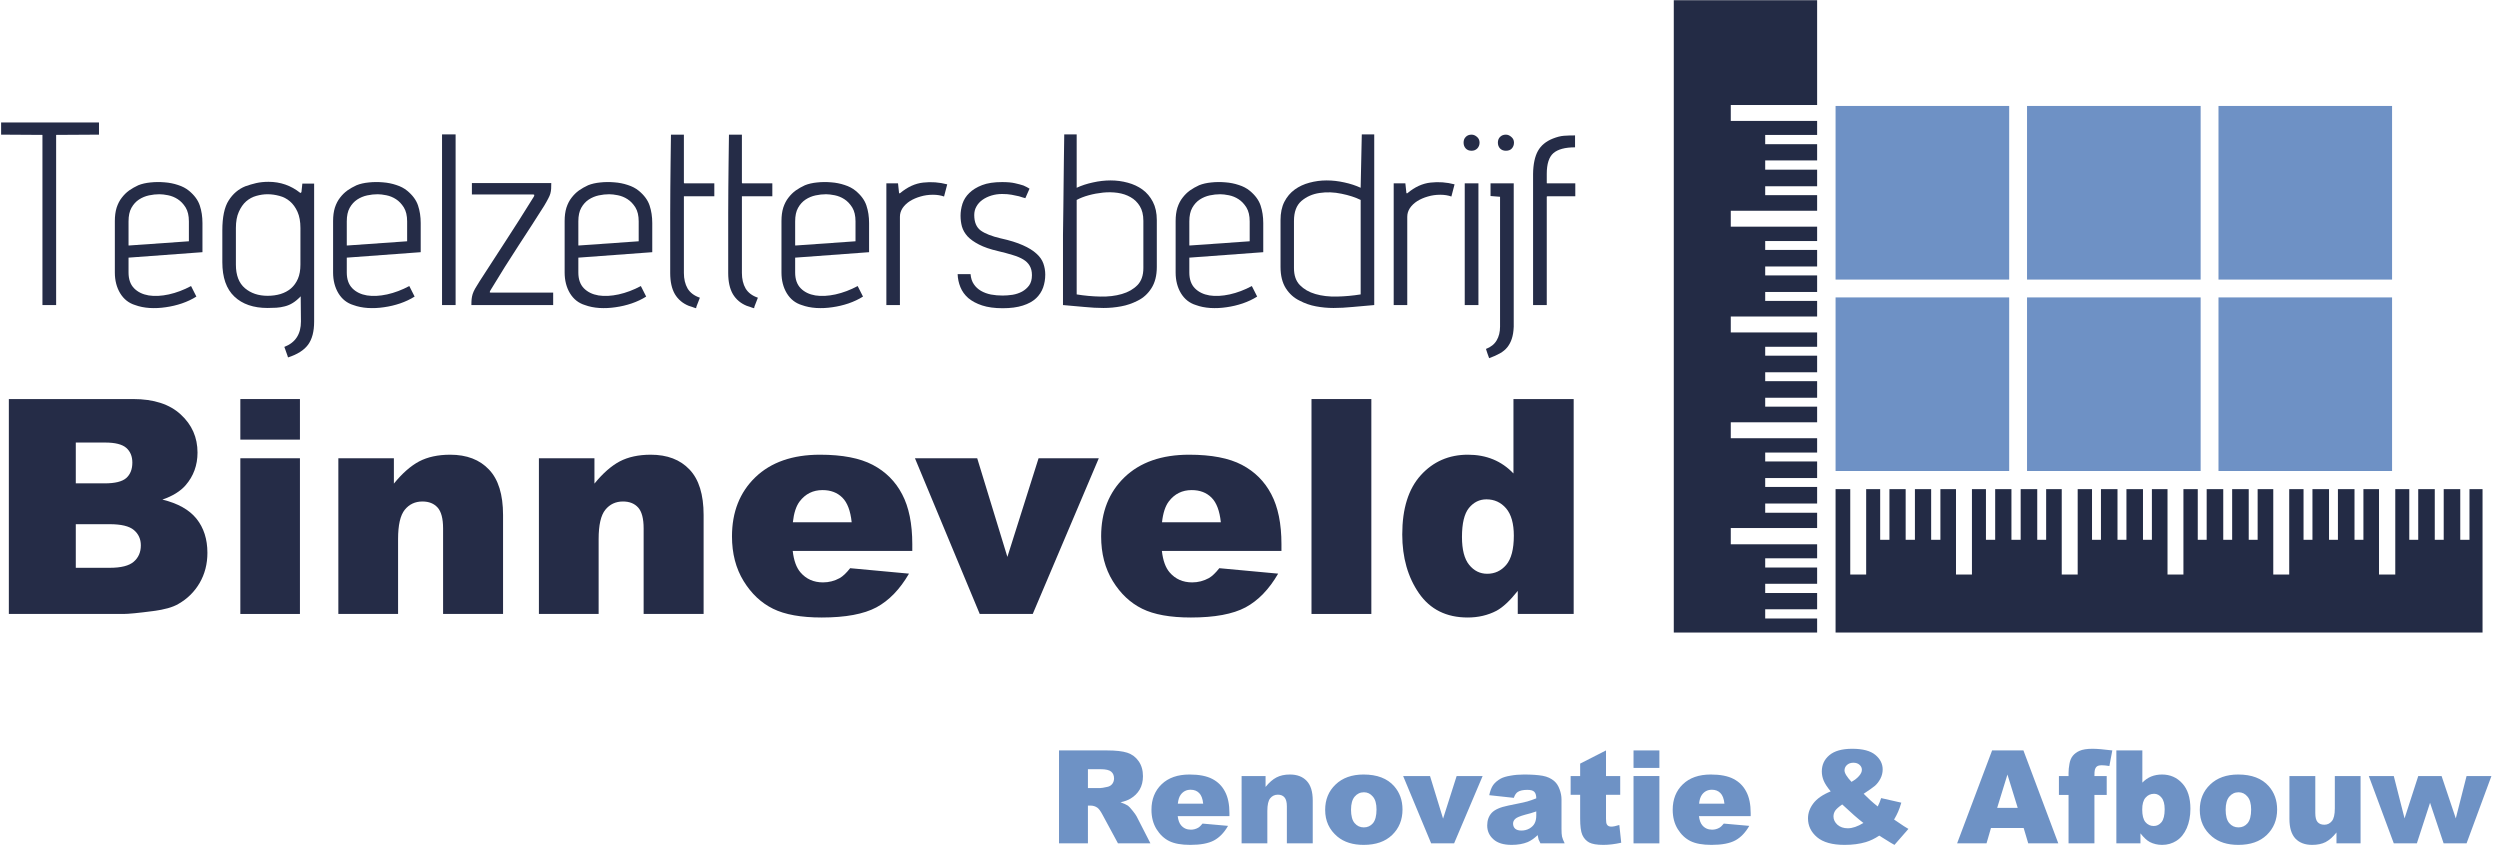 <?xml version="1.0" encoding="UTF-8" standalone="no"?>
<svg
   xmlns:dc="http://purl.org/dc/elements/1.1/"
   xmlns:cc="http://creativecommons.org/ns#"
   xmlns:rdf="http://www.w3.org/1999/02/22-rdf-syntax-ns#"
   xmlns:svg="http://www.w3.org/2000/svg"
   xmlns="http://www.w3.org/2000/svg"
   viewBox="0 0 410.667 140"
   height="140"
   width="410.667"
   xml:space="preserve"
   id="svg2"
   version="1.1"><defs
     id="defs6" /><g
     transform="matrix(1.333,0,0,-1.333,0,140)"
     id="g10"><g
       transform="scale(0.1)"
       id="g12"><path
         id="path14"
         style="fill:#6e91c5;fill-opacity:1;fill-rule:evenodd;stroke:none"
         d="M 2475.94,683.75 H 2261.99 V 469.84 h 213.95 v 213.91 m 235.94,0 H 2497.93 V 469.84 h 213.95 v 213.91 m 235.89,0 h -213.9 V 469.84 h 213.9 V 683.75 M 2475.94,919.691 H 2261.99 V 705.738 h 213.95 v 213.953 m 235.94,0 H 2497.93 V 705.738 h 213.95 v 213.953 m 235.89,-213.953 h -213.9 v 213.953 h 213.9 V 705.738" /><path
         id="path16"
         style="fill:#232b45;fill-opacity:1;fill-rule:evenodd;stroke:none"
         d="m 2261.99,270.781 v 176.68 h 18.09 V 342.27 h 19.61 v 105.191 h 17.26 v -62.422 h 11.41 v 62.422 h 20 v -62.422 h 11.41 v 62.422 h 20 v -62.422 h 11.4 v 62.422 h 19.22 V 342.27 h 19.65 v 105.191 h 17.26 v -62.422 h 11.37 v 62.422 h 20.04 v -62.422 h 11.37 v 62.422 h 20.43 v -62.422 h 10.97 v 62.422 h 19.22 V 342.27 h 19.65 v 105.191 h 17.66 v -62.422 h 11.01 v 62.422 h 20.39 v -62.422 h 11.02 v 62.422 h 20.39 v -62.422 h 10.98 v 62.422 h 19.25 V 342.27 h 19.61 v 105.191 h 17.66 v -62.422 h 10.98 v 62.422 h 20.43 v -62.422 h 10.97 v 62.422 h 20.43 v -62.422 h 10.98 v 62.422 h 19.26 V 342.27 h 19.65 v 105.191 h 17.65 v -62.422 h 10.98 v 62.422 h 20.43 v -62.422 h 10.97 v 62.422 h 20.43 v -62.422 h 10.98 v 62.422 h 19.22 V 342.27 h 20.04 v 105.191 h 17.26 V 385.039 H 2980 v 62.422 h 20.39 v -62.422 h 11.02 v 62.422 h 20.39 v -62.422 h 11.36 v 62.422 h 16.1 v -176.68 h -797.27" /><path
         id="path18"
         style="fill:#232b45;fill-opacity:1;fill-rule:evenodd;stroke:none"
         d="M 2239.26,920.859 V 1050 H 2062.62 V 270.781 h 176.64 v 17.309 h -63.99 v 11.359 h 63.99 v 20.039 h -63.99 v 11.371 h 63.99 v 20.039 h -63.99 v 11.372 h 63.99 v 17.261 h -106.41 v 20.039 h 106.41 v 18.828 h -63.99 v 11.372 h 63.99 v 20.429 h -63.99 v 10.973 h 63.99 v 20.43 h -63.99 v 10.976 h 63.99 v 17.652 h -106.41 v 19.649 h 106.41 v 19.262 h -63.99 v 10.98 h 63.99 v 20.43 h -63.99 v 10.969 h 63.99 v 20.429 h -63.99 v 10.981 h 63.99 v 17.66 h -106.41 v 19.64 h 106.41 v 19.219 h -63.99 v 11.02 h 63.99 v 20.39 h -63.99 v 11.02 h 63.99 v 20.391 h -63.99 v 10.968 h 63.99 v 17.703 h -106.41 v 19.61 h 106.41 v 19.219 h -63.99 v 10.968 h 63.99 v 20.434 h -63.99 v 11.406 h 63.99 v 20 h -63.99 v 11.402 h 63.99 v 17.27 h -106.41 v 19.609 h 106.41" /><path
         id="path20"
         style="fill:#252c47;fill-opacity:1;fill-rule:nonzero;stroke:none"
         d="M 10.898,558.52 H 164.02 c 25.511,0 45.082,-6.372 58.75,-19.071 13.75,-12.609 20.628,-28.238 20.628,-46.871 0,-15.629 -4.918,-29.058 -14.687,-40.308 -6.481,-7.43 -16.012,-13.29 -28.59,-17.661 19.059,-4.609 33.039,-12.461 42.027,-23.589 8.942,-11.18 13.442,-25.161 13.442,-42.04 0,-13.75 -3.211,-26.089 -9.539,-37.031 -6.36,-10.929 -15.11,-19.609 -26.25,-25.929 -6.871,-4.071 -17.18,-7 -30.93,-8.75 -18.441,-2.43 -30.711,-3.598 -36.723,-3.598 H 10.898 Z m 82.5,-103.911 H 129.02 c 12.699,0 21.57,2.192 26.57,6.563 5,4.449 7.5,10.816 7.5,19.058 0,7.7 -2.5,13.75 -7.5,18.129 -5,4.371 -13.711,6.563 -26.102,6.563 H 93.398 Z m 0,-104.058 h 41.723 c 14.059,0 23.938,2.5 29.68,7.5 5.82,5 8.75,11.719 8.75,20.148 0,7.821 -2.891,14.102 -8.59,18.91 -5.621,4.77 -15.621,7.192 -30,7.192 H 93.398 Z" /><path
         id="path22"
         style="fill:#252c47;fill-opacity:1;fill-rule:nonzero;stroke:none"
         d="m 296.172,558.52 h 73.438 v -50 H 296.172 Z m 0,-72.969 h 73.438 V 293.672 H 296.172 Z" /><path
         id="path24"
         style="fill:#252c47;fill-opacity:1;fill-rule:nonzero;stroke:none"
         d="m 416.949,485.551 h 68.442 v -31.25 c 10.308,12.687 20.66,21.789 31.089,27.34 10.508,5.507 23.29,8.281 38.29,8.281 20.39,0 36.32,-6.094 47.808,-18.281 11.563,-12.11 17.344,-30.782 17.344,-56.09 V 293.672 H 546.02 v 105.469 c 0,12.07 -2.27,20.629 -6.719,25.629 -4.5,5 -10.75,7.5 -18.75,7.5 -8.992,0 -16.211,-3.399 -21.723,-10.161 -5.547,-6.8 -8.277,-18.871 -8.277,-36.25 v -92.187 h -73.602 z" /><path
         id="path26"
         style="fill:#252c47;fill-opacity:1;fill-rule:nonzero;stroke:none"
         d="m 664.102,485.551 h 68.437 v -31.25 c 10.313,12.687 20.66,21.789 31.09,27.34 10.512,5.507 23.281,8.281 38.281,8.281 20.391,0 36.328,-6.094 47.82,-18.281 11.559,-12.11 17.34,-30.782 17.34,-56.09 V 293.672 h -73.91 v 105.469 c 0,12.07 -2.262,20.629 -6.711,25.629 -4.5,5 -10.75,7.5 -18.75,7.5 -8.988,0 -16.219,-3.399 -21.719,-10.161 -5.55,-6.8 -8.281,-18.871 -8.281,-36.25 v -92.187 h -73.597 z" /><path
         id="path28"
         style="fill:#252c47;fill-opacity:1;fill-rule:nonzero;stroke:none"
         d="M 1124.22,371.328 H 976.879 c 1.32,-11.797 4.531,-20.59 9.531,-26.406 7.07,-8.242 16.32,-12.344 27.81,-12.344 7.26,0 14.14,1.762 20.62,5.313 3.95,2.269 8.21,6.328 12.82,12.187 l 72.5,-6.719 c -11.18,-19.3 -24.54,-33.129 -40.16,-41.558 -15.62,-8.321 -38.09,-12.5 -67.34,-12.5 -25.43,0 -45.43,3.59 -60,10.777 -14.609,7.192 -26.68,18.512 -36.25,34.063 -9.609,15.629 -14.379,33.98 -14.379,55.16 0,30 9.571,54.25 28.75,72.808 19.258,18.512 45.821,27.813 79.689,27.813 27.5,0 49.14,-4.184 65,-12.5 15.94,-8.363 28.01,-20.434 36.25,-36.25 8.32,-15.742 12.5,-36.25 12.5,-61.563 z m -74.69,35.313 c -1.48,14.14 -5.31,24.3 -11.56,30.468 -6.17,6.129 -14.3,9.219 -24.38,9.219 -11.68,0 -21.051,-4.648 -28.121,-13.906 -4.379,-5.742 -7.188,-14.332 -8.438,-25.781 z" /><path
         id="path30"
         style="fill:#252c47;fill-opacity:1;fill-rule:nonzero;stroke:none"
         d="m 1127.5,485.551 h 76.72 l 37.19,-121.571 38.43,121.571 h 74.22 l -81.4,-191.879 h -65.32 z" /><path
         id="path32"
         style="fill:#252c47;fill-opacity:1;fill-rule:nonzero;stroke:none"
         d="M 1579.14,371.328 H 1431.8 c 1.32,-11.797 4.53,-20.59 9.53,-26.406 7.07,-8.242 16.33,-12.344 27.81,-12.344 7.27,0 14.14,1.762 20.63,5.313 3.94,2.269 8.2,6.328 12.81,12.187 l 72.5,-6.719 c -11.17,-19.3 -24.53,-33.129 -40.16,-41.558 -15.62,-8.321 -38.08,-12.5 -67.34,-12.5 -25.43,0 -45.43,3.59 -60,10.777 -14.61,7.192 -26.68,18.512 -36.25,34.063 -9.61,15.629 -14.38,33.98 -14.38,55.16 0,30 9.57,54.25 28.75,72.808 19.26,18.512 45.82,27.813 79.69,27.813 27.5,0 49.14,-4.184 65,-12.5 15.94,-8.363 28.01,-20.434 36.25,-36.25 8.32,-15.742 12.5,-36.25 12.5,-61.563 z m -74.69,35.313 c -1.48,14.14 -5.31,24.3 -11.56,30.468 -6.17,6.129 -14.3,9.219 -24.37,9.219 -11.68,0 -21.06,-4.648 -28.13,-13.906 -4.37,-5.742 -7.19,-14.332 -8.44,-25.781 z" /><path
         id="path34"
         style="fill:#252c47;fill-opacity:1;fill-rule:nonzero;stroke:none"
         d="m 1616.17,293.68 h 73.75 v 264.84 h -73.75 z" /><path
         id="path36"
         style="fill:#252c47;fill-opacity:1;fill-rule:nonzero;stroke:none"
         d="M 1939.26,558.52 V 293.672 h -68.91 v 28.437 c -9.61,-12.109 -18.36,-20.269 -26.25,-24.531 -10.62,-5.508 -22.46,-8.277 -35.47,-8.277 -26.17,0 -46.17,9.918 -60,29.84 -13.75,19.879 -20.62,44.058 -20.62,72.5 0,31.757 7.58,56.089 22.81,72.968 15.31,16.871 34.69,25.313 58.13,25.313 11.44,0 21.79,-1.953 31.09,-5.781 9.37,-3.871 17.69,-9.653 25,-17.34 v 91.719 z m -73.75,-168.442 c 0,15.082 -3.21,26.332 -9.53,33.75 -6.37,7.383 -14.46,11.094 -24.22,11.094 -8.56,0 -15.74,-3.551 -21.56,-10.621 -5.75,-7.11 -8.6,-19.031 -8.6,-35.781 0,-15.629 2.97,-27.11 8.91,-34.379 5.94,-7.301 13.32,-10.942 22.19,-10.942 9.37,0 17.18,3.641 23.43,10.942 6.25,7.379 9.38,19.379 9.38,35.937 z" /><path
         id="path38"
         style="fill:#6e92c5;fill-opacity:1;fill-rule:nonzero;stroke:none"
         d="M 1305.04,10.98 V 125.512 h 59.06 c 10.94,0 19.26,-0.942 25,-2.813 5.82,-1.879 10.51,-5.398 14.06,-10.469 3.52,-5 5.32,-11.179 5.32,-18.441 0,-6.367 -1.37,-11.879 -4.07,-16.559 -2.73,-4.609 -6.48,-8.281 -11.25,-11.102 -3.04,-1.867 -7.14,-3.398 -12.34,-4.527 4.14,-1.48 7.23,-2.891 9.22,-4.223 1.25,-0.93 3.12,-2.969 5.62,-6.09 2.5,-3.051 4.14,-5.391 5,-7.027 l 17.04,-33.281 h -40 l -18.91,35 c -2.42,4.57 -4.53,7.539 -6.41,8.898 -2.5,1.762 -5.39,2.66 -8.59,2.66 h -3.13 V 10.98 Z m 35.62,68.121 h 14.85 c 1.64,0 4.76,0.508 9.37,1.559 2.39,0.512 4.3,1.719 5.78,3.602 1.45,1.949 2.19,4.219 2.19,6.719 0,3.629 -1.21,6.441 -3.59,8.43 -2.31,1.961 -6.68,2.969 -13.13,2.969 h -15.47 z m 174.38,-34.531 h -63.75 c 0.62,-5.121 2.03,-8.91 4.22,-11.41 3.01,-3.551 7.03,-5.309 12.03,-5.309 3.12,0 6.09,0.777 8.91,2.348 1.64,0.93 3.47,2.652 5.46,5.152 l 31.41,-2.812 c -4.8,-8.359 -10.59,-14.34 -17.34,-17.969 -6.8,-3.629 -16.53,-5.469 -29.22,-5.469 -10.94,0 -19.61,1.559 -25.94,4.688 -6.25,3.121 -11.48,8.012 -15.62,14.691 -4.18,6.75 -6.25,14.719 -6.25,23.898 0,12.891 4.14,23.359 12.5,31.41 8.32,8.012 19.76,12.031 34.37,12.031 11.88,0 21.25,-1.84 28.13,-5.469 6.87,-3.551 12.07,-8.75 15.62,-15.621 3.63,-6.801 5.47,-15.629 5.47,-26.57 z m -32.34,15.309 c -0.63,6.141 -2.31,10.512 -5,13.133 -2.62,2.688 -6.1,4.059 -10.47,4.059 -5.12,0 -9.18,-2.031 -12.19,-6.09 -1.88,-2.5 -3.09,-6.211 -3.59,-11.102 z" /><path
         id="path40"
         style="fill:#6e92c5;fill-opacity:1;fill-rule:nonzero;stroke:none"
         d="m 1530.04,93.949 h 29.53 V 80.512 c 4.45,5.508 8.95,9.41 13.44,11.719 4.57,2.379 10.08,3.59 16.56,3.59 8.83,0 15.7,-2.621 20.63,-7.809 5,-5.242 7.5,-13.281 7.5,-24.223 V 10.98 h -31.88 v 45.621 c 0,5.199 -1.02,8.91 -2.97,11.098 -1.87,2.18 -4.61,3.281 -8.12,3.281 -3.87,0 -7,-1.492 -9.38,-4.379 -2.42,-2.93 -3.59,-8.203 -3.59,-15.781 V 10.98 h -31.72 z" /><path
         id="path42"
         style="fill:#6e92c5;fill-opacity:1;fill-rule:nonzero;stroke:none"
         d="m 1633.01,52.23 c 0,12.691 4.26,23.121 12.81,31.25 8.52,8.199 20.04,12.34 34.53,12.34 16.64,0 29.22,-4.801 37.66,-14.371 6.87,-7.82 10.31,-17.43 10.31,-28.75 0,-12.738 -4.3,-23.211 -12.81,-31.41 -8.44,-8.129 -20.12,-12.188 -35,-12.188 -13.36,0 -24.14,3.359 -32.35,10.16 -10.11,8.438 -15.15,19.41 -15.15,32.969 z m 31.87,0.148 c 0,-7.418 1.45,-12.891 4.38,-16.398 3.01,-3.559 6.79,-5.32 11.4,-5.32 4.57,0 8.32,1.719 11.25,5.16 2.89,3.519 4.38,9.141 4.38,16.879 0,7.18 -1.52,12.5 -4.53,15.93 -2.93,3.519 -6.56,5.32 -10.94,5.32 -4.61,0 -8.4,-1.801 -11.41,-5.32 -3.04,-3.551 -4.53,-8.98 -4.53,-16.25 z" /><path
         id="path44"
         style="fill:#6e92c5;fill-opacity:1;fill-rule:nonzero;stroke:none"
         d="m 1729.1,93.949 h 33.13 l 16.09,-52.5 16.72,52.5 h 32.03 l -35.16,-82.969 h -28.28 z" /><path
         id="path46"
         style="fill:#6e92c5;fill-opacity:1;fill-rule:nonzero;stroke:none"
         d="m 1865.51,67.07 -30.31,3.281 c 1.13,5.309 2.73,9.449 4.84,12.5 2.19,3.008 5.31,5.668 9.37,7.969 2.89,1.559 6.92,2.731 12.04,3.59 5.07,0.941 10.62,1.41 16.56,1.41 9.57,0 17.22,-0.551 22.97,-1.559 5.82,-1.062 10.66,-3.281 14.53,-6.723 2.69,-2.309 4.84,-5.629 6.4,-10 1.57,-4.301 2.35,-8.359 2.35,-12.188 V 28.629 c 0,-3.859 0.19,-6.949 0.62,-9.219 0.51,-2.18 1.6,-5 3.28,-8.43 h -29.84 c -1.17,2.18 -1.95,3.789 -2.34,4.84 -0.32,1.129 -0.71,2.891 -1.1,5.309 -4.18,-3.981 -8.28,-6.828 -12.34,-8.59 -5.63,-2.27 -12.19,-3.438 -19.69,-3.438 -9.92,0 -17.42,2.27 -22.5,6.879 -5.12,4.57 -7.65,10.23 -7.65,17.031 0,6.25 1.79,11.399 5.46,15.469 3.75,4.059 10.55,7.07 20.47,9.059 11.96,2.383 19.73,4.062 23.28,5 3.52,1.012 7.27,2.34 11.25,3.91 0,3.82 -0.86,6.562 -2.5,8.121 -1.56,1.559 -4.37,2.34 -8.43,2.34 -5.24,0 -9.14,-0.859 -11.72,-2.5 -2.11,-1.25 -3.75,-3.711 -5,-7.34 z m 27.65,-16.719 c -4.37,-1.562 -8.98,-2.93 -13.75,-4.062 -6.48,-1.801 -10.54,-3.52 -12.18,-5.16 -1.8,-1.68 -2.66,-3.59 -2.66,-5.777 0,-2.5 0.82,-4.613 2.5,-6.25 1.76,-1.562 4.38,-2.34 7.81,-2.34 3.52,0 6.8,0.816 9.85,2.5 3,1.758 5.15,3.898 6.4,6.399 1.33,2.5 2.03,5.711 2.03,9.691 z" /><path
         id="path48"
         style="fill:#6e92c5;fill-opacity:1;fill-rule:nonzero;stroke:none"
         d="M 1979.1,125.512 V 93.949 h 17.5 V 70.82 h -17.5 V 41.289 c 0,-3.559 0.35,-5.899 1.1,-7.027 1.01,-1.801 2.85,-2.66 5.46,-2.66 2.27,0 5.55,0.668 9.85,2.027 l 2.34,-21.867 C 1989.92,10 1982.58,9.102 1975.82,9.102 c -7.93,0 -13.75,1.02 -17.5,2.969 -3.75,2.07 -6.56,5.199 -8.44,9.379 -1.79,4.141 -2.65,10.852 -2.65,20.152 v 29.219 h -11.72 v 23.129 h 11.72 v 15.313 z" /><path
         id="path50"
         style="fill:#6e92c5;fill-opacity:1;fill-rule:nonzero;stroke:none"
         d="m 2013.01,125.512 h 31.867 V 103.95 H 2013.01 Z m 0,-31.563 h 31.867 V 10.98 H 2013.01 Z" /><path
         id="path52"
         style="fill:#6e92c5;fill-opacity:1;fill-rule:nonzero;stroke:none"
         d="m 2157.38,44.57 h -63.75 c 0.63,-5.121 2.03,-8.91 4.22,-11.41 3.01,-3.551 7.03,-5.309 12.03,-5.309 3.13,0 6.1,0.777 8.91,2.348 1.64,0.93 3.48,2.652 5.47,5.152 l 31.4,-2.812 c -4.8,-8.359 -10.58,-14.34 -17.34,-17.969 -6.8,-3.629 -16.52,-5.469 -29.22,-5.469 -10.94,0 -19.61,1.559 -25.94,4.688 -6.25,3.121 -11.48,8.012 -15.62,14.691 -4.18,6.75 -6.25,14.719 -6.25,23.898 0,12.891 4.14,23.359 12.5,31.41 8.32,8.012 19.76,12.031 34.37,12.031 11.88,0 21.25,-1.84 28.13,-5.469 6.87,-3.551 12.07,-8.75 15.62,-15.621 3.64,-6.801 5.47,-15.629 5.47,-26.57 z m -32.34,15.309 c -0.63,6.141 -2.31,10.512 -5,13.133 -2.62,2.688 -6.09,4.059 -10.47,4.059 -5.12,0 -9.18,-2.031 -12.19,-6.09 -1.87,-2.5 -3.08,-6.211 -3.59,-11.102 z" /><path
         id="path54"
         style="fill:#6e92c5;fill-opacity:1;fill-rule:nonzero;stroke:none"
         d="m 2318.16,66.762 24.85,-5.633 c -1.37,-4.609 -2.66,-8.277 -3.91,-11.09 -1.17,-2.738 -2.81,-5.938 -5,-9.688 l 12.03,-8.121 c 1.45,-0.941 3.32,-2.109 5.63,-3.441 L 2334.57,9.102 c -3.12,1.68 -6.37,3.598 -9.69,5.777 -3.36,2.191 -6.36,4.07 -9.06,5.633 -5.55,-3.672 -11.05,-6.332 -16.56,-7.973 -7.62,-2.27 -16.33,-3.438 -26.1,-3.438 -15.23,0 -26.56,3.168 -34.06,9.527 -7.42,6.332 -11.09,14.07 -11.09,23.133 0,6.559 2.19,12.688 6.56,18.438 4.38,5.82 11.48,10.781 21.41,14.84 -4.18,5 -7.03,9.371 -8.6,13.121 -1.56,3.75 -2.34,7.539 -2.34,11.41 0,8.129 3.05,14.77 9.22,20 6.25,5.309 15.66,7.969 28.28,7.969 12.89,0 22.38,-2.5 28.44,-7.5 6.01,-5 9.06,-11.019 9.06,-17.969 0,-3.98 -0.94,-7.769 -2.81,-11.41 -1.88,-3.551 -4.14,-6.481 -6.72,-8.75 -2.62,-2.18 -7.27,-5.461 -13.91,-9.84 5.51,-5.621 11.29,-10.859 17.35,-15.621 1.64,3.199 3.04,6.641 4.21,10.312 z m -36.56,20 c 4.06,2.258 7.19,4.719 9.38,7.34 2.26,2.578 3.43,5.078 3.43,7.5 0,2.378 -0.93,4.418 -2.81,6.097 -1.87,1.75 -4.45,2.653 -7.65,2.653 -3.25,0 -5.9,-0.942 -7.97,-2.813 -2,-1.879 -2.97,-4.141 -2.97,-6.719 0,-3.242 2.85,-7.929 8.59,-14.058 z m -11.4,-27.812 c -4.38,-3.051 -7.31,-5.629 -8.75,-7.82 -1.37,-2.18 -2.04,-4.527 -2.04,-7.027 0,-3.75 1.61,-7.152 4.85,-10.152 3.32,-2.93 7.58,-4.379 12.81,-4.379 5.7,0 12.11,2.191 19.22,6.559 -6.8,5.199 -15.47,12.82 -26.09,22.82 z" /><path
         id="path56"
         style="fill:#6e92c5;fill-opacity:1;fill-rule:nonzero;stroke:none"
         d="m 2493.79,29.879 h -40.31 l -5.47,-18.898 h -36.25 l 43.12,114.531 h 38.6 l 42.97,-114.531 h -37.04 z m -7.34,24.852 -12.66,41.09 -12.66,-41.09 z" /><path
         id="path58"
         style="fill:#6e92c5;fill-opacity:1;fill-rule:nonzero;stroke:none"
         d="m 2580.98,93.949 h 15.15 v -23.289 h -15.15 V 10.98 h -31.88 v 59.68 h -11.87 v 23.289 h 11.87 v 3.75 c 0,3.43 0.35,7.18 1.1,11.25 0.7,4.063 2.07,7.34 4.06,9.84 2.07,2.582 4.88,4.691 8.44,6.25 3.63,1.641 8.94,2.5 15.93,2.5 5.63,0 13.75,-0.699 24.38,-2.027 l -3.6,-19.223 c -3.75,0.621 -6.83,0.941 -9.21,0.941 -2.82,0 -4.85,-0.468 -6.1,-1.41 -1.25,-0.941 -2.15,-2.461 -2.65,-4.531 -0.32,-1.168 -0.47,-3.59 -0.47,-7.34 z" /><path
         id="path60"
         style="fill:#6e92c5;fill-opacity:1;fill-rule:nonzero;stroke:none"
         d="m 2608.01,125.512 h 32.03 V 85.82 c 3.2,3.32 6.8,5.82 10.78,7.5 4.06,1.641 8.52,2.5 13.44,2.5 10.08,0 18.44,-3.672 25,-10.941 6.64,-7.18 10,-17.609 10,-31.25 0,-9.059 -1.53,-17.027 -4.53,-23.898 -3.05,-6.879 -7.19,-12.031 -12.5,-15.469 -5.32,-3.441 -11.25,-5.16 -17.82,-5.16 -5.54,0 -10.62,1.207 -15.31,3.598 -3.44,1.871 -7.26,5.391 -11.4,10.621 V 10.98 h -29.69 z m 31.87,-72.813 c 0,-7.109 1.29,-12.27 3.91,-15.469 2.69,-3.25 6.13,-4.852 10.31,-4.852 3.75,0 6.92,1.57 9.53,4.691 2.58,3.199 3.91,8.52 3.91,15.941 0,6.559 -1.33,11.328 -3.91,14.367 -2.5,3.133 -5.54,4.691 -9.06,4.691 -4.37,0 -7.93,-1.641 -10.62,-4.84 -2.74,-3.129 -4.07,-7.969 -4.07,-14.531 z" /><path
         id="path62"
         style="fill:#6e92c5;fill-opacity:1;fill-rule:nonzero;stroke:none"
         d="m 2710.82,52.23 c 0,12.691 4.26,23.121 12.81,31.25 8.52,8.199 20.04,12.34 34.53,12.34 16.64,0 29.22,-4.801 37.66,-14.371 6.88,-7.82 10.31,-17.43 10.31,-28.75 0,-12.738 -4.29,-23.211 -12.81,-31.41 -8.44,-8.129 -20.12,-12.188 -35,-12.188 -13.36,0 -24.14,3.359 -32.34,10.16 -10.12,8.438 -15.16,19.41 -15.16,32.969 z m 31.88,0.148 c 0,-7.418 1.44,-12.891 4.37,-16.398 3.01,-3.559 6.8,-5.32 11.41,-5.32 4.57,0 8.32,1.719 11.25,5.16 2.89,3.519 4.37,9.141 4.37,16.879 0,7.18 -1.52,12.5 -4.53,15.93 -2.93,3.519 -6.56,5.32 -10.94,5.32 -4.61,0 -8.4,-1.801 -11.4,-5.32 -3.05,-3.551 -4.53,-8.98 -4.53,-16.25 z" /><path
         id="path64"
         style="fill:#6e92c5;fill-opacity:1;fill-rule:nonzero;stroke:none"
         d="m 2908.95,10.98 h -29.69 v 13.43 c -4.38,-5.539 -8.87,-9.488 -13.44,-11.871 -4.49,-2.27 -10,-3.438 -16.56,-3.438 -8.75,0 -15.63,2.578 -20.63,7.809 -4.92,5.32 -7.34,13.359 -7.34,24.219 v 52.82 h 31.87 V 48.32 c 0,-5.231 0.94,-8.91 2.82,-11.09 1.95,-2.191 4.72,-3.281 8.28,-3.281 3.75,0 6.79,1.441 9.22,4.371 2.5,2.891 3.75,8.16 3.75,15.781 v 39.848 h 31.72 z" /><path
         id="path66"
         style="fill:#6e92c5;fill-opacity:1;fill-rule:nonzero;stroke:none"
         d="m 2919.1,93.949 h 30.78 l 13.28,-52.188 16.88,52.188 h 28.75 l 17.5,-52.188 13.28,52.188 h 30.63 l -30.63,-82.969 h -28.28 l -16.72,50 -16.25,-50 h -28.44 z" /><path
         id="path68"
         style="fill:#252c47;fill-opacity:1;fill-rule:nonzero;stroke:none"
         d="m 1.371,884.34 v 15 H 121.988 v -15 L 69.18,884.02 V 674.34 H 52.301 V 884.02 Z M 232.77,815.27 c 6.761,-5.54 11.25,-11.641 13.441,-18.282 2.187,-6.558 3.277,-13.75 3.277,-21.558 v -35.942 l -91.09,-6.718 v -18.282 c 0,-8.359 2.262,-14.84 6.872,-19.527 4.57,-4.609 10.55,-7.5 17.968,-8.75 7.383,-1.172 15.672,-0.742 24.852,1.25 9.25,2.07 18.359,5.508 27.34,10.309 l 6.558,-12.969 c -5.308,-3.352 -11.25,-6.172 -17.808,-8.43 -6.481,-2.191 -13.09,-3.75 -19.84,-4.691 -6.68,-1.02 -13.36,-1.328 -20,-0.942 -6.57,0.434 -12.5,1.641 -17.82,3.602 -7.809,2.379 -13.981,7.219 -18.43,14.531 -4.379,7.258 -6.57,15.82 -6.57,25.617 v 63.282 c 0,6.25 0.71,11.761 2.191,16.57 1.559,4.762 3.668,8.898 6.41,12.34 2.688,3.519 5.699,6.48 9.059,8.91 3.441,2.379 7.191,4.531 11.25,6.398 4.371,1.762 9.371,2.891 15,3.442 5.699,0.621 11.48,0.66 17.34,0.16 5.82,-0.43 11.332,-1.531 16.57,-3.289 5.308,-1.68 9.762,-4.02 13.43,-7.031 z m 0,-37.809 c 0,7.07 -1.36,12.809 -4.059,17.187 -2.731,4.372 -5.941,7.731 -9.691,10.153 -3.668,2.39 -7.61,3.988 -11.872,4.847 -4.179,0.821 -7.738,1.25 -10.628,1.25 -4.29,0 -8.59,-0.468 -12.969,-1.41 -4.371,-0.937 -8.512,-2.648 -12.34,-5.148 -3.75,-2.5 -6.832,-5.899 -9.223,-10.16 -2.418,-4.301 -3.59,-9.84 -3.59,-16.719 V 747.77 h 1.09 l 73.282,5.16 z" /><path
         id="path70"
         style="fill:#252c47;fill-opacity:1;fill-rule:nonzero;stroke:none"
         d="M 387.109,824.02 V 653.871 c 0,-12.191 -2.5,-21.641 -7.5,-28.441 -5,-6.758 -13.238,-11.95 -24.687,-15.629 0,0.238 -0.274,1.058 -0.781,2.5 -0.551,1.371 -1.051,2.82 -1.563,4.379 -0.43,1.05 -0.777,2.109 -1.098,3.121 -0.308,0.937 -0.699,1.961 -1.089,2.969 13.629,5.242 20.468,15.71 20.468,31.41 l -0.308,30.941 c -3.25,-3.441 -6.492,-6.172 -9.692,-8.133 -3.129,-1.988 -6.41,-3.359 -9.839,-4.218 -3.442,-0.93 -6.961,-1.481 -10.469,-1.719 -3.442,-0.192 -7.031,-0.313 -10.781,-0.313 -17.43,0 -31.059,4.692 -40.942,14.063 -9.918,9.379 -14.848,23.48 -14.848,42.347 v 39.063 c 0,16.559 2.579,28.91 7.821,37.027 5.187,8.211 12.07,14.063 20.621,17.5 4.379,1.563 8.789,2.852 13.277,3.91 4.571,1.012 9.61,1.563 15.16,1.563 14.692,0 27.692,-4.531 39.063,-13.59 h 0.629 c 0.187,0 0.5,0.309 0.929,0.93 l 1.098,10.469 z M 370.23,769.18 c 0,8.011 -1.21,14.691 -3.589,20 -2.422,5.39 -5.551,9.73 -9.371,12.968 -3.75,3.204 -8.09,5.473 -12.969,6.723 -4.922,1.328 -9.77,2.027 -14.531,2.027 -4.61,0 -9.219,-0.699 -13.911,-2.027 -4.609,-1.25 -8.75,-3.519 -12.5,-6.723 -3.668,-3.238 -6.679,-7.578 -9.058,-12.968 -2.422,-5.309 -3.602,-11.989 -3.602,-20 v -45 c 0,-13.051 3.68,-22.731 11.102,-29.059 7.379,-6.25 16.719,-9.383 27.969,-9.383 5.621,0 10.929,0.711 15.929,2.192 5,1.558 9.262,3.832 12.821,6.871 3.628,3.129 6.48,7.078 8.589,11.879 2.071,4.769 3.121,10.621 3.121,17.5 z" /><path
         id="path72"
         style="fill:#252c47;fill-opacity:1;fill-rule:nonzero;stroke:none"
         d="m 501.719,815.27 c 6.761,-5.54 11.25,-11.641 13.441,-18.282 2.18,-6.558 3.281,-13.75 3.281,-21.558 V 739.488 L 427.34,732.77 v -18.282 c 0,-8.359 2.269,-14.84 6.879,-19.527 4.57,-4.609 10.551,-7.5 17.972,-8.75 7.379,-1.172 15.661,-0.742 24.84,1.25 9.258,2.07 18.36,5.508 27.348,10.309 l 6.562,-12.969 c -5.32,-3.352 -11.25,-6.172 -17.82,-8.43 -6.48,-2.191 -13.082,-3.75 -19.84,-4.691 -6.679,-1.02 -13.359,-1.328 -20,-0.942 -6.562,0.434 -12.5,1.641 -17.812,3.602 -7.809,2.379 -13.989,7.219 -18.438,14.531 -4.371,7.258 -6.562,15.82 -6.562,25.617 v 63.282 c 0,6.25 0.703,11.761 2.191,16.57 1.559,4.762 3.668,8.898 6.399,12.34 2.703,3.519 5.711,6.48 9.062,8.91 3.438,2.379 7.188,4.531 11.258,6.398 4.371,1.762 9.371,2.891 15,3.442 5.699,0.621 11.48,0.66 17.34,0.16 5.82,-0.43 11.332,-1.531 16.562,-3.289 5.309,-1.68 9.77,-4.02 13.438,-7.031 z m 0,-37.809 c 0,7.07 -1.367,12.809 -4.059,17.187 -2.738,4.372 -5.941,7.731 -9.691,10.153 -3.668,2.39 -7.617,3.988 -11.879,4.847 -4.18,0.821 -7.731,1.25 -10.621,1.25 -4.297,0 -8.59,-0.468 -12.969,-1.41 -4.379,-0.937 -8.52,-2.648 -12.34,-5.148 -3.75,-2.5 -6.84,-5.899 -9.219,-10.16 -2.421,-4.301 -3.601,-9.84 -3.601,-16.719 V 747.77 h 1.101 l 73.278,5.16 z" /><path
         id="path74"
         style="fill:#252c47;fill-opacity:1;fill-rule:nonzero;stroke:none"
         d="m 544.73,674.34 h 16.719 V 884.649 H 544.73 Z" /><path
         id="path76"
         style="fill:#252c47;fill-opacity:1;fill-rule:nonzero;stroke:none"
         d="m 591.051,703.711 c 10.398,16.25 21.019,32.66 31.879,49.219 10.82,16.558 22.34,34.691 34.531,54.371 0.629,0.937 0.937,1.719 0.937,2.347 0.082,0.622 -0.308,0.942 -1.25,0.942 H 581.52 v 14.058 h 97.82 c 0,-2.808 -0.078,-5.16 -0.16,-7.027 -0.121,-1.883 -0.43,-3.832 -0.942,-5.781 -0.539,-1.879 -1.398,-3.988 -2.648,-6.25 -1.18,-2.309 -2.82,-5.281 -5,-8.91 -10.238,-16.168 -20.789,-32.578 -31.719,-49.219 -10.859,-16.563 -22.269,-34.762 -34.223,-54.531 -0.628,-1.051 -1.019,-1.879 -1.097,-2.5 -0.11,-0.551 0.359,-0.782 1.41,-0.782 H 681.68 V 674.34 H 580.898 c 0,3 0.082,5.5 0.313,7.5 0.199,1.949 0.629,3.98 1.25,6.09 0.699,2.191 1.758,4.449 3.129,6.871 1.441,2.39 3.281,5.359 5.461,8.91 z" /><path
         id="path78"
         style="fill:#252c47;fill-opacity:1;fill-rule:nonzero;stroke:none"
         d="m 787.07,815.27 c 6.758,-5.54 11.25,-11.641 13.442,-18.282 2.187,-6.558 3.277,-13.75 3.277,-21.558 v -35.942 l -91.09,-6.718 v -18.282 c 0,-8.359 2.262,-14.84 6.871,-19.527 4.571,-4.609 10.551,-7.5 17.969,-8.75 7.383,-1.172 15.66,-0.742 24.84,1.25 9.262,2.07 18.359,5.508 27.351,10.309 l 6.559,-12.969 c -5.309,-3.352 -11.25,-6.172 -17.809,-8.43 -6.492,-2.191 -13.089,-3.75 -19.851,-4.691 -6.68,-1.02 -13.359,-1.328 -20,-0.942 -6.559,0.434 -12.5,1.641 -17.809,3.602 -7.808,2.379 -13.98,7.219 -18.441,14.531 -4.367,7.258 -6.559,15.82 -6.559,25.617 v 63.282 c 0,6.25 0.7,11.761 2.192,16.57 1.558,4.762 3.668,8.898 6.398,12.34 2.699,3.519 5.711,6.48 9.07,8.91 3.43,2.379 7.18,4.531 11.25,6.398 4.372,1.762 9.372,2.891 15,3.442 5.7,0.621 11.481,0.66 17.34,0.16 5.821,-0.43 11.328,-1.531 16.559,-3.289 5.32,-1.68 9.769,-4.02 13.441,-7.031 z m 0,-37.809 c 0,7.07 -1.371,12.809 -4.058,17.187 -2.742,4.372 -5.942,7.731 -9.692,10.153 -3.672,2.39 -7.621,3.988 -11.871,4.847 -4.179,0.821 -7.738,1.25 -10.629,1.25 -4.3,0 -8.59,-0.468 -12.968,-1.41 -4.372,-0.937 -8.512,-2.648 -12.34,-5.148 -3.75,-2.5 -6.84,-5.899 -9.223,-10.16 -2.418,-4.301 -3.59,-9.84 -3.59,-16.719 V 747.77 h 1.09 l 73.281,5.16 z" /><path
         id="path80"
         style="fill:#252c47;fill-opacity:1;fill-rule:nonzero;stroke:none"
         d="m 842.77,808.398 v -94.527 c 0,-7.422 1.492,-13.75 4.531,-19.07 3.129,-5.231 8.168,-9.02 15.16,-11.403 l -2.34,-6.097 c -0.633,-1.563 -1.211,-3 -1.723,-4.371 -0.429,-1.45 -0.628,-2.27 -0.628,-2.5 -1.68,0.429 -3.239,0.941 -4.68,1.558 -1.371,0.551 -2.82,1.024 -4.379,1.41 -7.422,3.012 -13.09,7.813 -17.031,14.372 -3.871,6.64 -5.782,15.351 -5.782,26.101 v 73.277 c 0,10 0.043,20.473 0.153,31.403 0.078,11.019 0.199,21.25 0.32,30.629 0.078,9.449 0.188,17.422 0.309,23.91 0.082,6.441 0.16,10.191 0.16,11.25 h 15.93 v -59.07 c 0,-0.622 0.199,-0.93 0.628,-0.93 h 36.872 v -15.942 z" /><path
         id="path82"
         style="fill:#252c47;fill-opacity:1;fill-rule:nonzero;stroke:none"
         d="m 914.262,808.398 v -94.527 c 0,-7.422 1.476,-13.75 4.527,-19.07 3.121,-5.231 8.16,-9.02 15.16,-11.403 l -2.347,-6.097 c -0.622,-1.563 -1.211,-3 -1.723,-4.371 -0.43,-1.45 -0.617,-2.27 -0.617,-2.5 -1.68,0.429 -3.242,0.941 -4.692,1.558 -1.371,0.551 -2.808,1.024 -4.371,1.41 -7.429,3.012 -13.09,7.813 -17.039,14.372 -3.859,6.64 -5.781,15.351 -5.781,26.101 v 73.277 c 0,10 0.043,20.473 0.16,31.403 0.082,11.019 0.191,21.25 0.313,30.629 0.078,9.449 0.199,17.422 0.308,23.91 0.078,6.441 0.16,10.191 0.16,11.25 h 15.942 v -59.07 c 0,-0.622 0.187,-0.93 0.617,-0.93 h 36.883 v -15.942 z" /><path
         id="path84"
         style="fill:#252c47;fill-opacity:1;fill-rule:nonzero;stroke:none"
         d="m 1054.26,815.27 c 6.76,-5.54 11.25,-11.641 13.44,-18.282 2.18,-6.558 3.28,-13.75 3.28,-21.558 v -35.942 l -91.101,-6.718 v -18.282 c 0,-8.359 2.269,-14.84 6.883,-19.527 4.57,-4.609 10.539,-7.5 17.968,-8.75 7.38,-1.172 15.66,-0.742 24.84,1.25 9.26,2.07 18.36,5.508 27.34,10.309 l 6.57,-12.969 c -5.32,-3.352 -11.25,-6.172 -17.82,-8.43 -6.48,-2.191 -13.08,-3.75 -19.84,-4.691 -6.68,-1.02 -13.36,-1.328 -20,-0.942 -6.558,0.434 -12.5,1.641 -17.808,3.602 -7.813,2.379 -13.992,7.219 -18.442,14.531 -4.371,7.258 -6.558,15.82 -6.558,25.617 v 63.282 c 0,6.25 0.699,11.761 2.187,16.57 1.563,4.762 3.672,8.898 6.403,12.34 2.699,3.519 5.699,6.48 9.058,8.91 3.442,2.379 7.192,4.531 11.25,6.398 4.379,1.762 9.38,2.891 15,3.442 5.71,0.621 11.49,0.66 17.35,0.16 5.82,-0.43 11.33,-1.531 16.56,-3.289 5.31,-1.68 9.77,-4.02 13.44,-7.031 z m 0,-37.809 c 0,7.07 -1.37,12.809 -4.06,17.187 -2.74,4.372 -5.94,7.731 -9.69,10.153 -3.67,2.39 -7.62,3.988 -11.88,4.847 -4.18,0.821 -7.73,1.25 -10.62,1.25 -4.3,0 -8.6,-0.468 -12.97,-1.41 -4.38,-0.937 -8.52,-2.648 -12.341,-5.148 -3.75,-2.5 -6.84,-5.899 -9.219,-10.16 -2.429,-4.301 -3.601,-9.84 -3.601,-16.719 V 747.77 h 1.101 l 73.28,5.16 z" /><path
         id="path86"
         style="fill:#252c47;fill-opacity:1;fill-rule:nonzero;stroke:none"
         d="m 1163.36,808.09 c -3.98,1.441 -8.56,2.18 -13.75,2.18 -5.43,0 -10.55,-0.739 -15.31,-2.18 -4.81,-1.371 -9.14,-3.25 -12.97,-5.629 -3.75,-2.422 -6.8,-5.27 -9.06,-8.59 -2.19,-3.359 -3.29,-6.883 -3.29,-10.633 V 674.34 h -16.71 v 150 h 14.37 l 1.25,-11.719 c 0,-0.43 0.31,-0.633 0.94,-0.633 0.08,0 0.23,0.082 0.47,0.313 9.06,7.578 18.51,11.918 28.43,12.969 9.89,1.14 19.73,0.39 29.54,-2.18 z" /><path
         id="path88"
         style="fill:#252c47;fill-opacity:1;fill-rule:nonzero;stroke:none"
         d="m 1233.24,756.52 c 11.02,-2.418 20.08,-5.231 27.19,-8.43 7.07,-3.129 12.66,-6.57 16.72,-10.32 4.14,-3.668 7.03,-7.731 8.59,-12.18 1.56,-4.379 2.35,-8.988 2.35,-13.75 0,-5.629 -0.9,-10.942 -2.66,-15.942 -1.8,-5 -4.69,-9.449 -8.75,-13.277 -3.98,-3.75 -9.38,-6.723 -16.25,-8.91 -6.8,-2.191 -15.08,-3.281 -24.84,-3.281 -10,0 -18.44,1.172 -25.32,3.441 -6.87,2.258 -12.57,5.309 -17.03,9.059 -4.37,3.832 -7.62,8.32 -9.69,13.441 -2.1,5.078 -3.24,10.469 -3.43,16.09 h 15.93 c 0.4,-5 1.76,-9.18 4.07,-12.5 2.26,-3.359 5.19,-6.051 8.75,-8.121 3.63,-2.11 7.73,-3.602 12.34,-4.539 4.57,-0.852 9.38,-1.25 14.38,-1.25 3.82,0 7.89,0.32 12.18,0.937 4.26,0.711 8.17,2.032 11.72,3.91 3.52,1.954 6.45,4.532 8.75,7.653 2.27,3.211 3.44,7.429 3.44,12.66 0,4.57 -0.94,8.437 -2.81,11.559 -1.8,3.128 -4.46,5.71 -7.97,7.82 -3.44,2.07 -7.81,3.898 -13.13,5.461 -5.31,1.648 -11.36,3.289 -18.12,4.847 -9.38,2.192 -17.11,4.84 -23.13,7.973 -6.05,3.117 -10.78,6.481 -14.22,10.149 -3.35,3.75 -5.62,7.742 -6.87,12.031 -1.17,4.258 -1.72,8.75 -1.72,13.437 0,4.774 0.78,9.692 2.34,14.692 1.65,5 4.46,9.41 8.44,13.281 4.06,3.949 9.3,7.187 15.78,9.687 6.45,2.5 14.69,3.75 24.69,3.75 6.45,0 11.72,-0.468 15.78,-1.41 4.14,-0.937 7.66,-1.867 10.47,-2.808 2.89,-1.25 5.39,-2.578 7.5,-3.91 l -5.16,-11.719 c -1.25,0.398 -2.57,0.789 -3.9,1.097 -1.25,0.391 -2.58,0.821 -3.91,1.25 -2.62,0.622 -5.62,1.25 -9.06,1.872 -3.36,0.628 -7.27,0.941 -11.72,0.941 -4.61,0 -8.98,-0.621 -13.12,-1.871 -4.18,-1.25 -7.89,-3.051 -11.1,-5.32 -3.24,-2.301 -5.74,-5.071 -7.5,-8.282 -1.79,-3.117 -2.65,-6.636 -2.65,-10.468 0,-8.75 2.65,-15.11 7.96,-19.059 5.4,-3.871 13.64,-7.109 24.69,-9.691 z" /><path
         id="path90"
         style="fill:#252c47;fill-opacity:1;fill-rule:nonzero;stroke:none"
         d="m 1326.8,884.648 v -65.777 c 6.01,2.809 12.69,5 20,6.559 7.26,1.64 14.57,2.5 21.87,2.5 7.27,0 14.3,-0.942 21.1,-2.809 6.75,-1.801 12.81,-4.609 18.12,-8.441 5.31,-3.871 9.57,-8.91 12.81,-15.16 3.21,-6.168 4.85,-13.668 4.85,-22.5 v -57.649 c 0,-10.75 -2.27,-19.531 -6.72,-26.41 -4.38,-6.801 -9.96,-11.84 -16.72,-15.16 -6.68,-3.43 -13.52,-5.781 -20.47,-7.031 -6.99,-1.321 -14.22,-2.032 -21.72,-2.032 -7.5,0 -15.39,0.434 -23.59,1.25 -8.13,0.742 -16.95,1.532 -26.41,2.352 v 86.09 c 0,1.558 0.04,5.55 0.16,12.031 0.08,6.559 0.19,14.219 0.31,22.969 0.08,8.832 0.2,18.32 0.31,28.441 0.08,10.078 0.2,19.41 0.32,27.969 0.07,8.629 0.19,15.969 0.31,22.031 0.08,6.129 0.15,9.719 0.15,10.777 z m 82.18,-106.558 c 0,7.379 -1.48,13.43 -4.37,18.121 -2.93,4.769 -6.72,8.48 -11.41,11.09 -4.68,2.699 -10,4.461 -15.93,5.32 -5.86,0.82 -11.84,0.93 -17.97,0.309 -6.06,-0.629 -11.96,-1.719 -17.66,-3.282 -5.74,-1.558 -10.7,-3.519 -14.84,-5.777 v -116.41 c 9.57,-1.563 19.25,-2.461 29.06,-2.66 9.76,-0.231 18.63,0.82 26.56,3.129 7.89,2.269 14.3,5.941 19.22,10.941 4.88,5 7.34,12.027 7.34,21.09 z" /><path
         id="path92"
         style="fill:#252c47;fill-opacity:1;fill-rule:nonzero;stroke:none"
         d="m 1540,815.27 c 6.76,-5.54 11.25,-11.641 13.44,-18.282 2.18,-6.558 3.28,-13.75 3.28,-21.558 v -35.942 l -91.1,-6.718 v -18.282 c 0,-8.359 2.27,-14.84 6.88,-19.527 4.57,-4.609 10.55,-7.5 17.97,-8.75 7.38,-1.172 15.66,-0.742 24.84,1.25 9.26,2.07 18.36,5.508 27.35,10.309 l 6.56,-12.969 c -5.31,-3.352 -11.25,-6.172 -17.81,-8.43 -6.49,-2.191 -13.09,-3.75 -19.85,-4.691 -6.68,-1.02 -13.36,-1.328 -20,-0.942 -6.56,0.434 -12.5,1.641 -17.81,3.602 -7.81,2.379 -13.98,7.219 -18.44,14.531 -4.37,7.258 -6.56,15.82 -6.56,25.617 v 63.282 c 0,6.25 0.7,11.761 2.19,16.57 1.56,4.762 3.67,8.898 6.4,12.34 2.7,3.519 5.71,6.48 9.07,8.91 3.43,2.379 7.18,4.531 11.25,6.398 4.37,1.762 9.37,2.891 15,3.442 5.7,0.621 11.48,0.66 17.34,0.16 5.82,-0.43 11.33,-1.531 16.56,-3.289 5.32,-1.68 9.77,-4.02 13.44,-7.031 z m 0,-37.809 c 0,7.07 -1.37,12.809 -4.06,17.187 -2.74,4.372 -5.94,7.731 -9.69,10.153 -3.67,2.39 -7.62,3.988 -11.87,4.847 -4.18,0.821 -7.74,1.25 -10.63,1.25 -4.3,0 -8.59,-0.468 -12.97,-1.41 -4.37,-0.937 -8.51,-2.648 -12.34,-5.148 -3.75,-2.5 -6.84,-5.899 -9.22,-10.16 -2.42,-4.301 -3.6,-9.84 -3.6,-16.719 V 747.77 h 1.1 l 73.28,5.16 z" /><path
         id="path94"
         style="fill:#252c47;fill-opacity:1;fill-rule:nonzero;stroke:none"
         d="M 1693.48,884.648 V 674.34 c -9.38,-0.82 -18.25,-1.61 -26.57,-2.352 -8.24,-0.816 -16.09,-1.25 -23.59,-1.25 -7.5,0 -14.77,0.711 -21.72,2.032 -6.87,1.25 -13.59,3.601 -20.15,7.031 -6.88,3.32 -12.5,8.359 -16.88,15.16 -4.37,6.879 -6.56,15.66 -6.56,26.41 v 57.649 c 0,8.832 1.56,16.332 4.69,22.5 3.2,6.25 7.5,11.289 12.81,15.16 5.31,3.832 11.33,6.64 18.12,8.441 6.88,1.867 13.95,2.809 21.25,2.809 7.27,0 14.57,-0.86 21.88,-2.5 7.26,-1.559 13.94,-3.75 20,-6.559 v 0.617 l 1.4,65.16 z m -98.91,-164.687 c 0,-9.063 2.42,-16.09 7.34,-21.09 4.89,-5 11.25,-8.672 19.07,-10.941 7.89,-2.309 16.75,-3.36 26.56,-3.129 9.76,0.199 19.53,1.097 29.22,2.66 v 116.41 c -6.49,3.199 -14.34,5.777 -23.6,7.649 -9.29,1.96 -18.28,2.269 -27.03,0.941 -8.67,-1.25 -16.09,-4.531 -22.34,-9.84 -6.17,-5.32 -9.22,-13.519 -9.22,-24.531 z" /><path
         id="path96"
         style="fill:#252c47;fill-opacity:1;fill-rule:nonzero;stroke:none"
         d="m 1788.55,808.09 c -3.98,1.441 -8.55,2.18 -13.75,2.18 -5.42,0 -10.54,-0.739 -15.31,-2.18 -4.8,-1.371 -9.14,-3.25 -12.97,-5.629 -3.75,-2.422 -6.79,-5.27 -9.06,-8.59 -2.19,-3.359 -3.28,-6.883 -3.28,-10.633 V 674.34 h -16.72 v 150 h 14.38 l 1.25,-11.719 c 0,-0.43 0.31,-0.633 0.93,-0.633 0.08,0 0.24,0.082 0.47,0.313 9.06,7.578 18.52,11.918 28.44,12.969 9.88,1.14 19.73,0.39 29.53,-2.18 z" /><path
         id="path98"
         style="fill:#252c47;fill-opacity:1;fill-rule:nonzero;stroke:none"
         d="m 1821.88,824.34 h -16.879 v -150 h 16.879 z m 1.4,50.148 c 0,-2.808 -0.94,-5.226 -2.81,-7.187 -1.88,-1.871 -4.22,-2.813 -7.03,-2.813 -3.05,0 -5.43,0.942 -7.19,2.813 -1.8,1.961 -2.66,4.379 -2.66,7.187 0,2.891 0.86,5.242 2.66,7.032 1.76,1.878 4.14,2.82 7.19,2.82 2.38,0 4.61,-0.942 6.72,-2.82 2.07,-1.79 3.12,-4.141 3.12,-7.032 z" /><path
         id="path100"
         style="fill:#252c47;fill-opacity:1;fill-rule:nonzero;stroke:none"
         d="m 1836.8,824.34 v -15.629 l 11.72,-0.941 V 647.621 c 0,-6.57 -1.41,-12.191 -4.22,-16.883 -2.74,-4.687 -7.11,-8.16 -13.13,-10.468 l 1.72,-5.309 c 0.39,-1.441 0.86,-2.731 1.41,-3.91 0.5,-1.25 0.78,-1.949 0.78,-2.18 5.19,1.867 9.61,3.859 13.28,5.93 3.75,2.109 6.8,4.648 9.22,7.66 2.38,3.051 4.22,6.519 5.47,10.469 1.33,3.98 2.11,8.871 2.34,14.691 V 824.34 Z m 28.9,50.148 c 0,-2.808 -0.9,-5.226 -2.65,-7.187 -1.68,-1.871 -4.14,-2.813 -7.35,-2.813 -2.93,0 -5.31,0.942 -7.18,2.813 -1.8,1.961 -2.66,4.379 -2.66,7.187 0,2.891 0.86,5.242 2.66,7.032 1.87,1.878 4.25,2.82 7.18,2.82 2.39,0 4.61,-0.942 6.72,-2.82 2.19,-1.79 3.28,-4.141 3.28,-7.032 z" /><path
         id="path102"
         style="fill:#252c47;fill-opacity:1;fill-rule:nonzero;stroke:none"
         d="m 1889.22,674.34 v 161.711 c 0.19,11.961 2.19,21.328 5.94,28.129 3.82,6.871 10,11.949 18.43,15.308 5,1.961 9.46,3.133 13.44,3.442 4.06,0.308 8.67,0.468 13.91,0.468 v -14.687 c -12.31,0 -21.21,-2.422 -26.72,-7.191 -5.43,-4.801 -8.13,-13.282 -8.13,-25.469 v -11.403 c 0,-0.238 0.2,-0.308 0.63,-0.308 h 34.53 v -15.942 h -34.22 c -0.62,0 -0.94,-0.238 -0.94,-0.628 V 674.34 Z" /></g></g></svg>